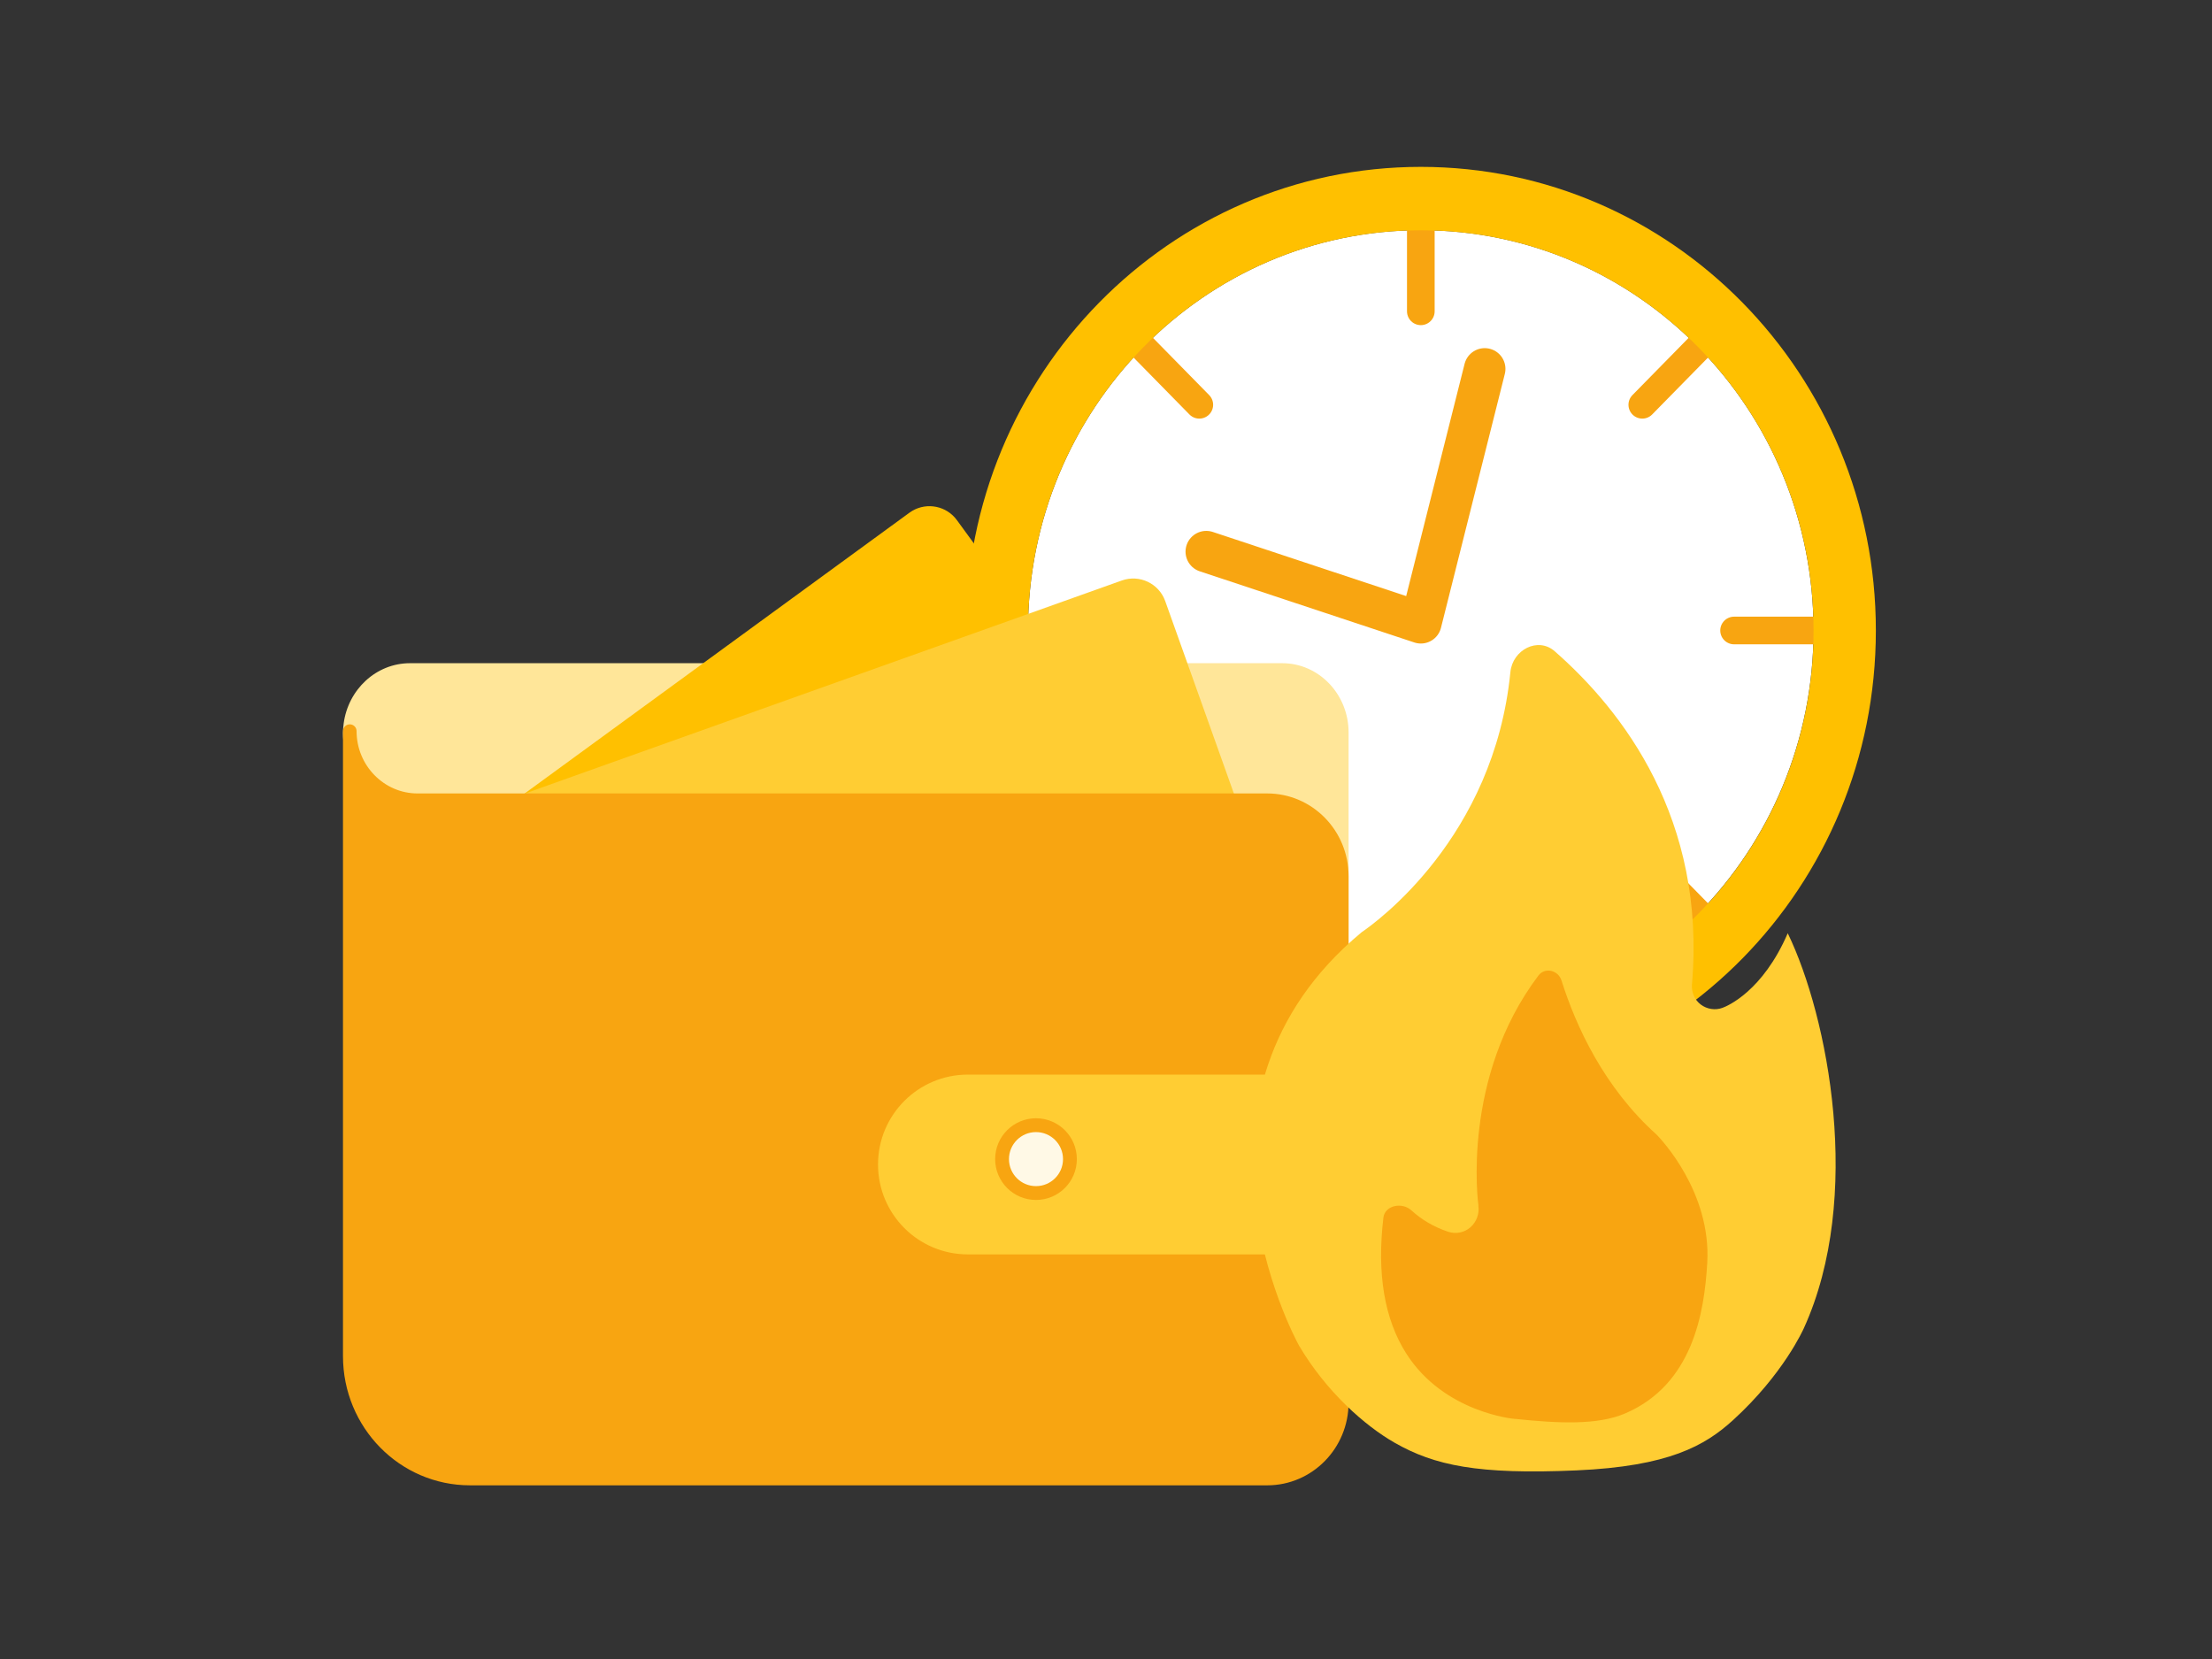 <svg width="160" height="120" viewBox="0 0 160 120" fill="none" xmlns="http://www.w3.org/2000/svg">
<rect x="0" y="0" width="160" height="120" fill="#333333" stroke="none"/>
<path d="M131.178 45.6C131.178 61.586 118.46 74.545 102.772 74.545C87.083 74.545 74.359 61.587 74.359 45.6C74.359 29.613 87.083 16.65 102.772 16.65C118.46 16.65 131.178 29.61 131.178 45.6Z" fill="white"/>
<path d="M102.772 22.518V16.025" stroke="#F8A511" stroke-width="2" stroke-miterlimit="10" stroke-linecap="round"/>
<path d="M125.431 45.605H131.803" stroke="#F8A511" stroke-width="2" stroke-miterlimit="10" stroke-linecap="round"/>
<path d="M102.772 68.691V75.184" stroke="#F8A511" stroke-width="2" stroke-miterlimit="10" stroke-linecap="round"/>
<path d="M80.115 45.605H73.737" stroke="#F8A511" stroke-width="2" stroke-miterlimit="10" stroke-linecap="round"/>
<path d="M118.792 29.279L123.299 24.688" stroke="#F8A511" stroke-width="2" stroke-miterlimit="10" stroke-linecap="round"/>
<path d="M118.792 61.924L123.299 66.515" stroke="#F8A511" stroke-width="2" stroke-miterlimit="10" stroke-linecap="round"/>
<path d="M86.749 61.924L82.242 66.515" stroke="#F8A511" stroke-width="2" stroke-miterlimit="10" stroke-linecap="round"/>
<path d="M86.749 29.279L82.242 24.688" stroke="#F8A511" stroke-width="2" stroke-miterlimit="10" stroke-linecap="round"/>
<path d="M87.253 39.901L102.774 45.048L107.393 26.682" stroke="#F8A511" stroke-width="3" stroke-linecap="round" stroke-linejoin="round"/>
<path d="M102.772 12.07C84.595 12.07 69.859 27.085 69.859 45.607C69.859 64.128 84.595 79.138 102.772 79.138C120.95 79.138 135.686 64.123 135.686 45.607C135.686 27.09 120.95 12.07 102.772 12.07ZM102.772 74.552C87.084 74.552 74.36 61.593 74.36 45.607C74.36 29.62 87.084 16.657 102.772 16.657C118.461 16.657 131.179 29.616 131.179 45.607C131.179 61.597 118.461 74.552 102.772 74.552Z" fill="#FFC000"/>
<path d="M97.547 52.98V98.1C97.547 99.695 96.835 101.115 95.724 102.033V63.667C95.724 60.587 93.332 58.098 90.39 58.098H29.655C28.319 58.098 27.112 57.53 26.232 56.612C25.352 55.694 24.809 54.425 24.809 53.03C24.809 52.796 24.825 52.571 24.857 52.346C25.177 49.875 27.208 47.971 29.655 47.971H92.749C95.396 47.971 97.547 50.216 97.547 52.98Z" fill="#FFE699"/>
<path d="M65.781 37.086L65.992 36.948C67.067 36.319 68.465 36.595 69.215 37.622L85.201 59.529C86.001 60.625 85.762 62.163 84.665 62.963L51.192 87.389C50.096 88.189 48.559 87.949 47.759 86.852L31.772 64.945L31.634 64.735C31.004 63.66 31.281 62.262 32.308 61.512L65.781 37.086Z" fill="#FFC000"/>
<path d="M81.143 41.989C82.421 41.533 83.827 42.2 84.283 43.477L93.398 69.019C93.854 70.297 93.188 71.704 91.91 72.16L46.635 88.318C45.358 88.774 43.951 88.107 43.495 86.829L34.38 61.288L34.307 61.047C34.009 59.838 34.67 58.576 35.868 58.147L81.143 41.989Z" fill="#FFCD33"/>
<path d="M91.659 57.392C94.916 57.392 97.547 60.074 97.547 63.377V101.453C97.547 104.755 94.916 107.438 91.659 107.438H33.999C28.914 107.438 24.809 103.247 24.809 98.092V52.884C24.809 52.613 25.029 52.393 25.3 52.393C25.572 52.393 25.792 52.613 25.792 52.884C25.792 54.127 26.289 55.256 27.091 56.073C27.894 56.891 28.991 57.392 30.203 57.392" fill="#F8A511"/>
<path d="M95.941 76.679C95.028 77.432 94.021 77.669 93.319 77.728H70.013C66.419 77.728 63.51 80.637 63.51 84.231C63.51 87.825 66.419 90.734 70.013 90.734H91.696C93.59 90.734 95.425 90.091 96.905 88.908L97.547 88.392V74.092C97.455 74.507 97.108 75.732 95.949 76.688L95.941 76.679Z" fill="#FFCD33"/>
<path d="M74.936 86.296C76.292 86.296 77.391 85.197 77.391 83.841C77.391 82.486 76.292 81.387 74.936 81.387C73.581 81.387 72.482 82.486 72.482 83.841C72.482 85.197 73.581 86.296 74.936 86.296Z" fill="#FFF9E6" stroke="#F8A511"/>
<path d="M129.307 67.518C129.307 67.518 129.307 67.519 129.305 67.52C127.493 71.702 124.947 72.772 124.593 72.899C124.07 73.093 123.472 73 123.024 72.663C122.577 72.326 122.341 71.778 122.383 71.213C123.421 59.248 117.384 51.423 112.455 47.106C111.238 46.041 109.409 47.007 109.25 48.616C108.069 60.593 99.527 66.724 98.496 67.427C84.287 79.223 93.555 96.594 93.96 97.327C95.941 100.683 98.74 103.137 100.882 104.359C103.766 106.004 106.903 106.669 114.02 106.358C120.715 106.063 123.32 104.57 125.344 102.732C129.012 99.392 130.446 96.138 130.479 96.07C134.794 86.589 132.228 73.527 129.32 67.519C129.318 67.514 129.312 67.513 129.308 67.517L129.307 67.518Z" fill="#FFCD33"/>
<path d="M106.938 87.21C106.938 87.21 106.942 87.207 106.942 87.205C106.91 87.016 105.696 77.959 111.276 70.567C111.748 69.941 112.709 70.171 112.946 70.919C114.002 74.257 116.025 78.657 119.828 82.072C120.137 82.387 123.779 86.215 123.491 91.327C123.28 95.009 122.417 100.144 117.556 102.236C115.55 103.096 112.719 102.958 109.63 102.635H109.584C109.531 102.635 104.459 102.19 101.726 97.915C100.139 95.428 99.584 92.133 100.065 88.078C100.171 87.18 101.417 86.935 102.085 87.545C102.802 88.197 103.678 88.741 104.754 89.097C105.307 89.281 105.92 89.159 106.359 88.774C106.797 88.391 107.017 87.801 106.935 87.219C106.935 87.216 106.935 87.212 106.938 87.21Z" fill="#F8A511"/>
</svg>
